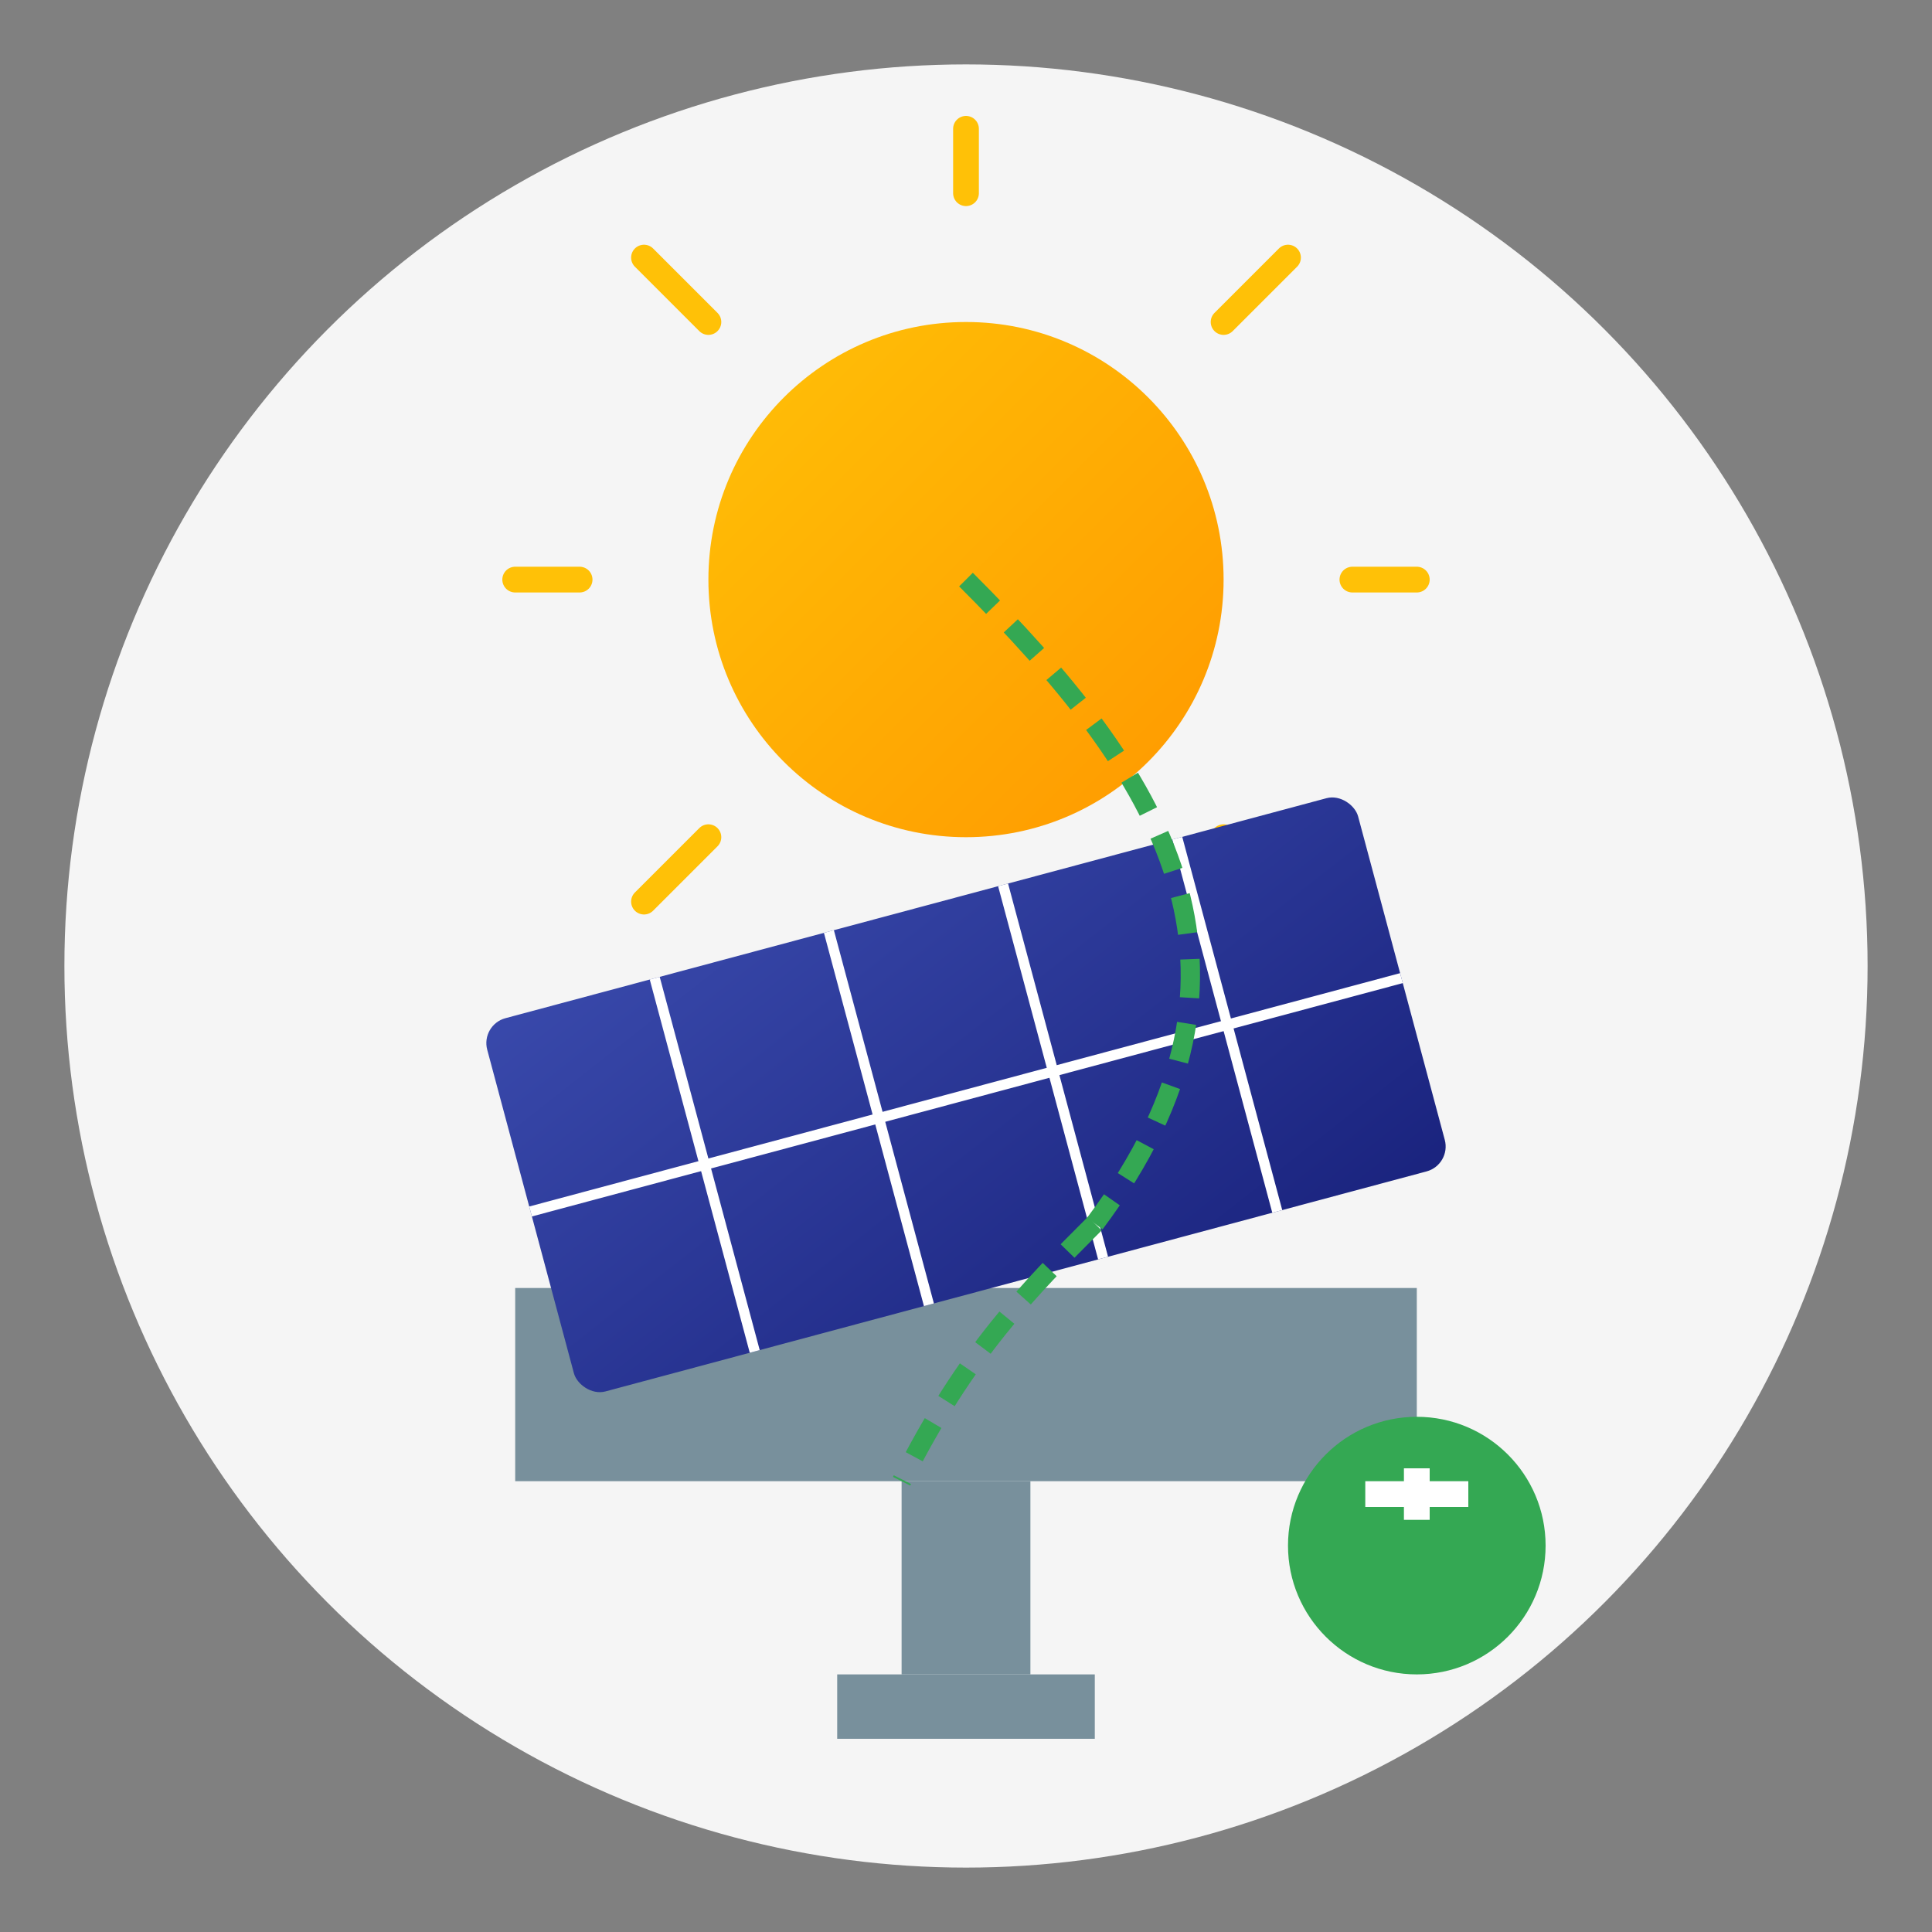 <svg xmlns="http://www.w3.org/2000/svg" width="150" height="150" viewBox="0 0 150 150">
  <rect x="0" y="0" width="150" height="150" fill="#808080" stroke="none"/>
  <defs>
    <linearGradient id="solar-panel-gradient" x1="0%" y1="0%" x2="100%" y2="100%">
      <stop offset="0%" stop-color="#3949AB" />
      <stop offset="100%" stop-color="#1A237E" />
    </linearGradient>
    <linearGradient id="sun-gradient" x1="0%" y1="0%" x2="100%" y2="100%">
      <stop offset="0%" stop-color="#FFC107" />
      <stop offset="100%" stop-color="#FF9800" />
    </linearGradient>
  </defs>
  
  <!-- Background Circle -->
  <circle cx="75" cy="75" r="70" fill="#f5f5f5" />
  
  <!-- Sun -->
  <circle cx="75" cy="45" r="20" fill="url(#sun-gradient)" />
  <g stroke="#FFC107" stroke-width="2" stroke-linecap="round">
    <line x1="75" y1="15" x2="75" y2="10" />
    <line x1="75" y1="80" x2="75" y2="75" />
    <line x1="45" y1="45" x2="40" y2="45" />
    <line x1="110" y1="45" x2="105" y2="45" />
    <line x1="55" y1="25" x2="50" y2="20" />
    <line x1="95" y1="25" x2="100" y2="20" />
    <line x1="55" y1="65" x2="50" y2="70" />
    <line x1="95" y1="65" x2="100" y2="70" />
  </g>
  
  <!-- Solar Panel Mounting -->
  <polygon points="40,100 110,100 110,115 40,115" fill="#78909C" />
  <rect x="70" y="115" width="10" height="15" fill="#78909C" />
  <rect x="65" y="130" width="20" height="5" fill="#78909C" />
  
  <!-- Solar Panel -->
  <g transform="translate(40, 70) rotate(-15, 35, 15)">
    <rect x="0" y="0" width="70" height="30" fill="url(#solar-panel-gradient)" rx="2" ry="2" />
    <line x1="0" y1="15" x2="70" y2="15" stroke="#FFFFFF" stroke-width="0.8" />
    <line x1="14" y1="0" x2="14" y2="30" stroke="#FFFFFF" stroke-width="0.8" />
    <line x1="28" y1="0" x2="28" y2="30" stroke="#FFFFFF" stroke-width="0.8" />
    <line x1="42" y1="0" x2="42" y2="30" stroke="#FFFFFF" stroke-width="0.8" />
    <line x1="56" y1="0" x2="56" y2="30" stroke="#FFFFFF" stroke-width="0.8" />
  </g>
  
  <!-- Energy Flow Lines -->
  <g stroke="#34a853" stroke-width="1.5" stroke-dasharray="3,2">
    <path d="M75,45 C90,60 100,75 85,95" fill="none" />
    <path d="M85,95 C80,100 75,105 70,115" fill="none" />
  </g>
  
  <!-- Power Symbol -->
  <circle cx="110" cy="120" r="10" fill="#34a853" />
  <path d="M110,114 L110,118 M106,116 L114,116" stroke="white" stroke-width="2" />
</svg>
